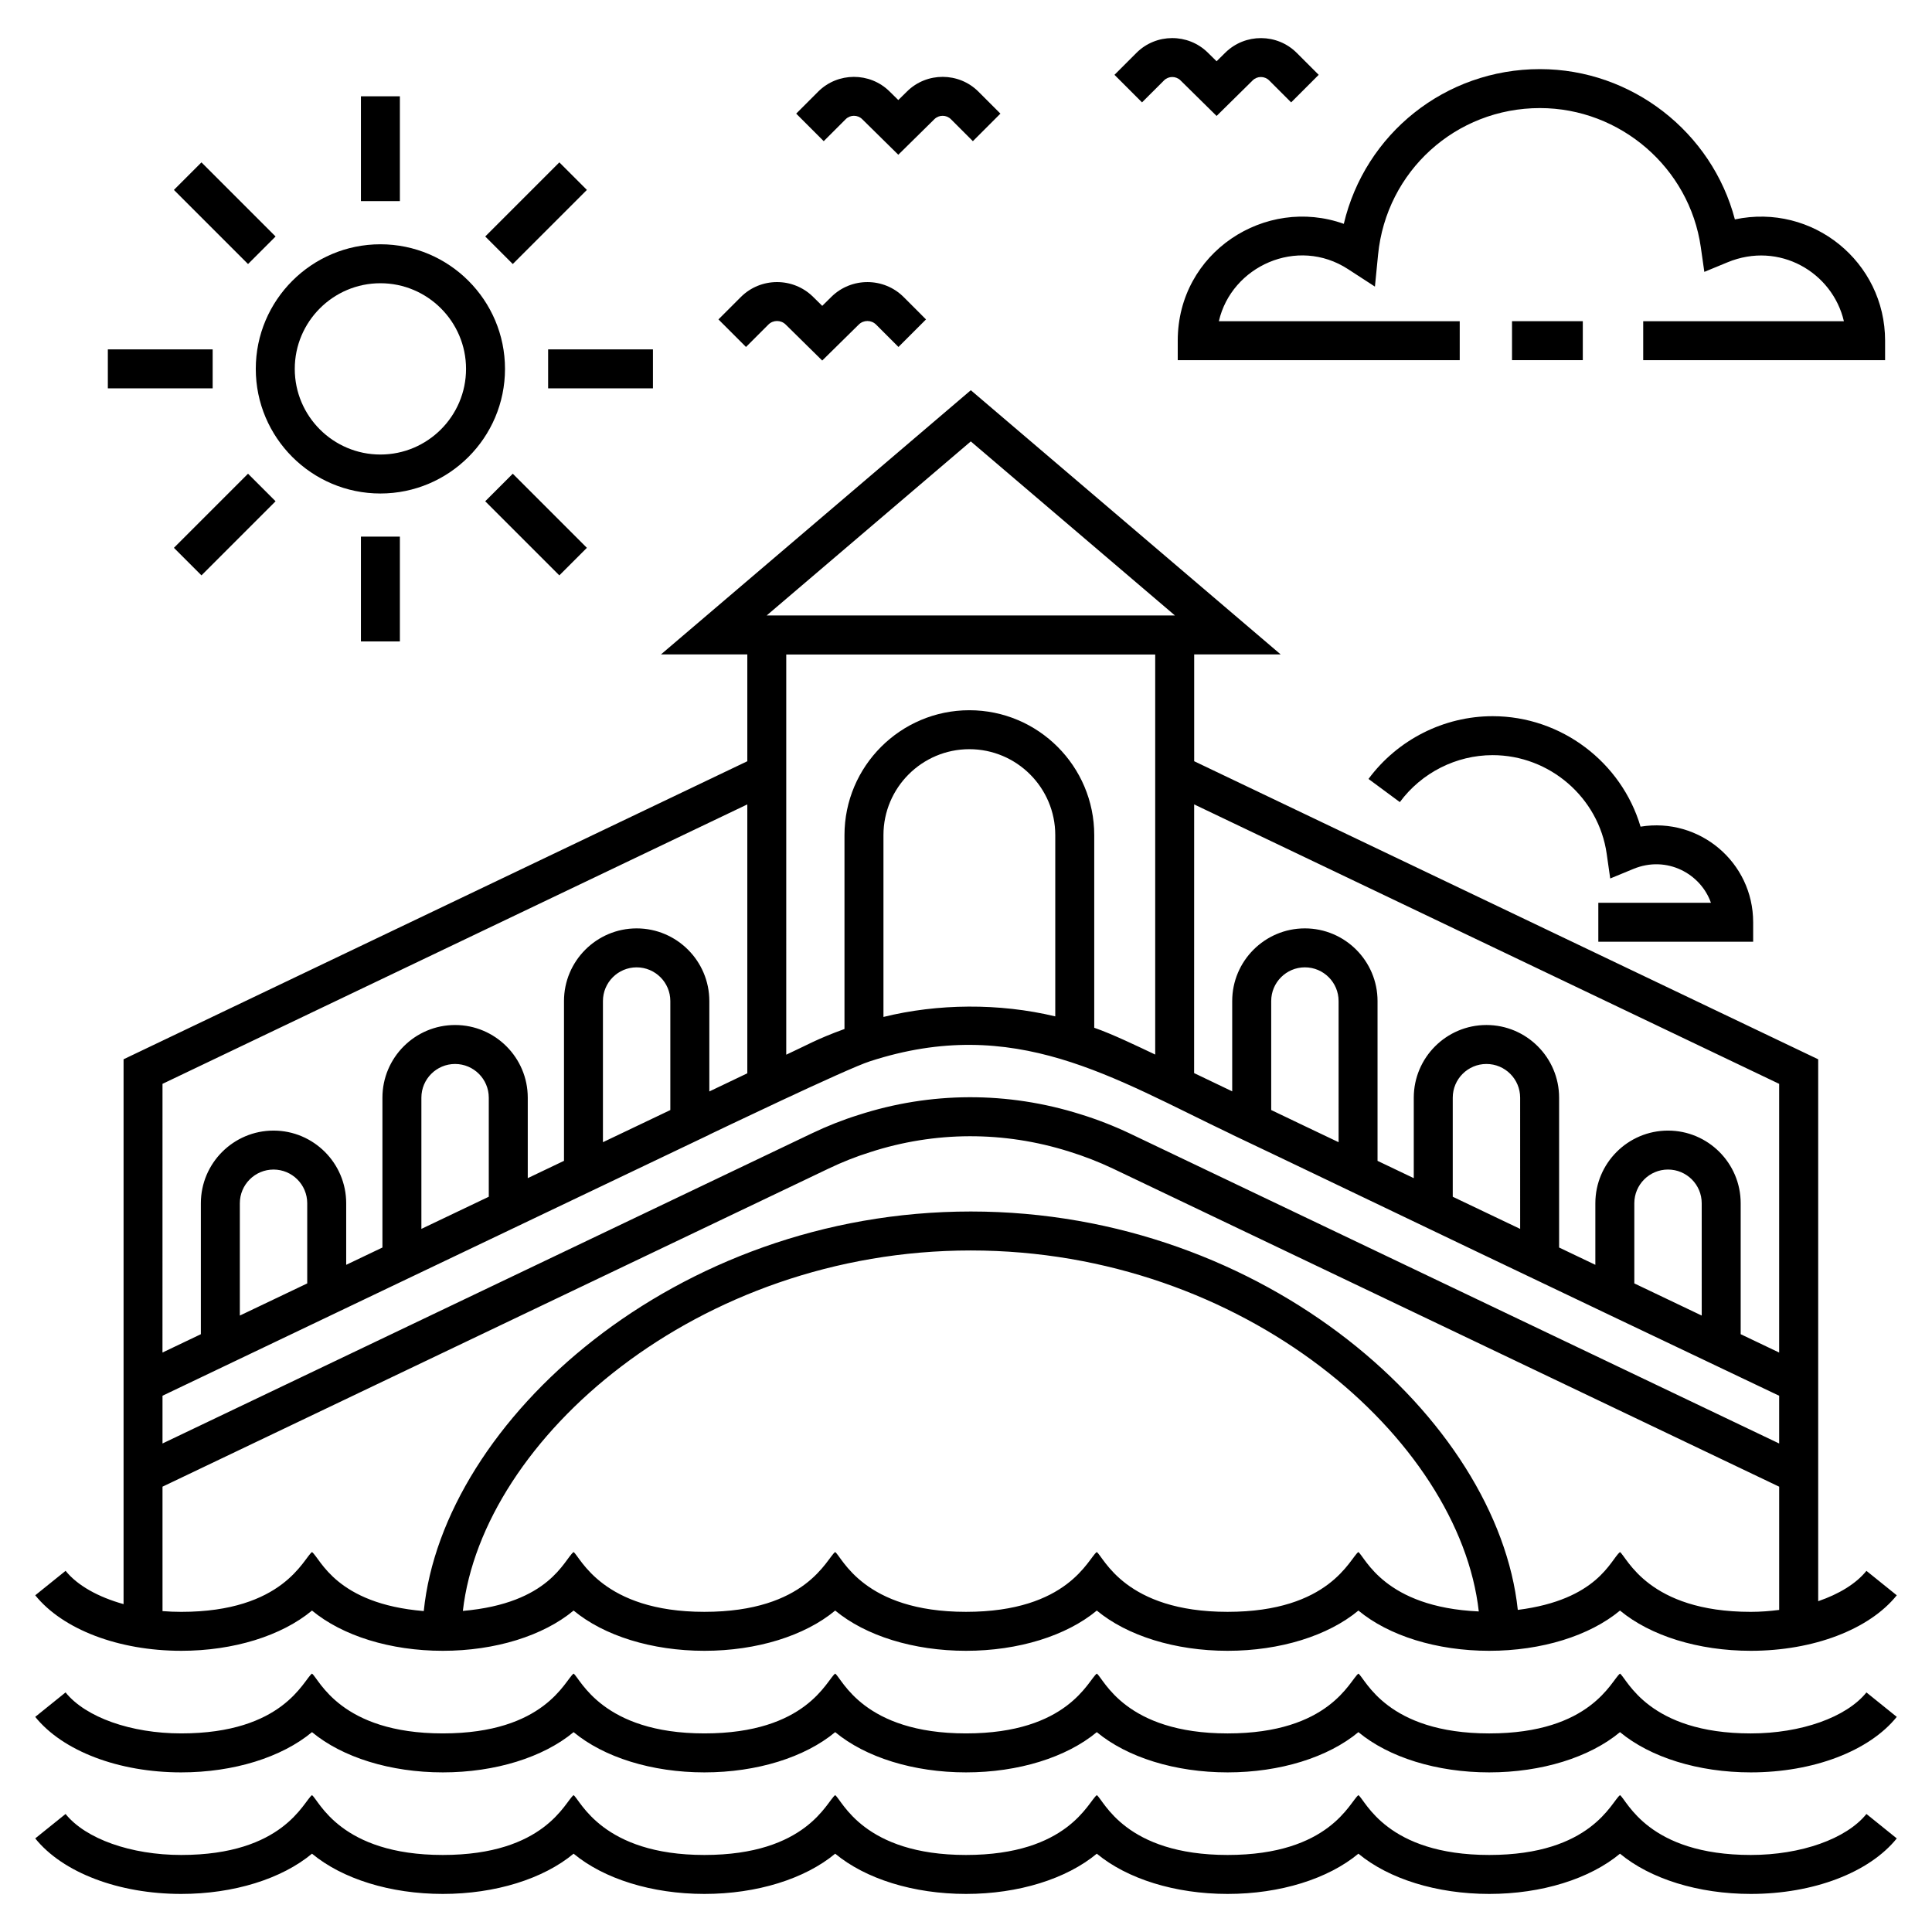 <?xml version="1.0" encoding="UTF-8"?>
<!-- Uploaded to: SVG Repo, www.svgrepo.com, Generator: SVG Repo Mixer Tools -->
<svg fill="#000000" width="800px" height="800px" version="1.1" viewBox="144 144 512 512" xmlns="http://www.w3.org/2000/svg">
 <g>
  <path d="m192.02 645.91c13.926 0 26.629-3.992 34.664-10.664 8.035 6.668 20.734 10.664 34.664 10.664 13.926 0 26.629-3.992 34.664-10.664 8.035 6.668 20.734 10.664 34.66 10.664s26.629-3.992 34.664-10.664c8.035 6.668 20.734 10.664 34.664 10.664 13.926 0 26.629-3.992 34.664-10.664 8.035 6.668 20.734 10.664 34.664 10.664 13.926 0 26.629-3.992 34.664-10.664 8.035 6.668 20.734 10.664 34.664 10.664 13.926 0 26.625-3.992 34.66-10.664 8.035 6.668 20.734 10.664 34.664 10.664 16.551 0 31.375-5.637 38.684-14.711l-8.039-6.477c-5.316 6.598-17.344 10.863-30.641 10.863-27.172 0-32.789-14.465-34.664-15.855-2.273 1.688-7.539 15.855-34.66 15.855-27.172 0-32.789-14.465-34.664-15.855-2.273 1.688-7.539 15.855-34.664 15.855-27.172 0-32.789-14.465-34.664-15.855-2.285 1.688-7.551 15.855-34.672 15.855-27.172 0-32.789-14.465-34.664-15.855-2.273 1.688-7.539 15.855-34.664 15.855-27.062 0-32.852-14.516-34.66-15.855-2.273 1.688-7.539 15.855-34.664 15.855-27.172 0-32.789-14.465-34.664-15.855-2.273 1.688-7.539 15.855-34.664 15.855-13.301 0-25.324-4.266-30.641-10.863l-8.039 6.477c7.312 9.074 22.133 14.711 38.684 14.711z"/>
  <path d="m192.02 613.7c13.926 0 26.629-3.992 34.664-10.664 8.035 6.668 20.734 10.664 34.664 10.664 13.926 0 26.629-3.992 34.664-10.664 8.035 6.668 20.734 10.664 34.66 10.664s26.629-3.992 34.664-10.664c8.035 6.668 20.734 10.664 34.664 10.664 13.926 0 26.629-3.992 34.664-10.664 8.035 6.668 20.734 10.664 34.664 10.664 13.926 0 26.629-3.992 34.664-10.664 8.035 6.668 20.734 10.664 34.664 10.664 13.926 0 26.625-3.992 34.66-10.664 8.035 6.668 20.734 10.664 34.664 10.664 16.551 0 31.375-5.637 38.684-14.711l-8.039-6.477c-5.316 6.598-17.344 10.863-30.641 10.863-27.172 0-32.789-14.465-34.664-15.855-2.273 1.688-7.539 15.855-34.66 15.855-27.172 0-32.789-14.465-34.664-15.855-2.273 1.688-7.539 15.855-34.664 15.855-27.172 0-32.789-14.465-34.664-15.855-2.285 1.684-7.551 15.852-34.672 15.852-27.172 0-32.789-14.465-34.664-15.855-2.273 1.688-7.539 15.855-34.664 15.855-27.062 0-32.852-14.516-34.66-15.855-2.273 1.688-7.539 15.855-34.664 15.855-27.172 0-32.789-14.465-34.664-15.855-2.273 1.688-7.539 15.855-34.664 15.855-13.301 0-25.324-4.266-30.641-10.863l-8.039 6.481c7.312 9.074 22.133 14.711 38.684 14.711z"/>
  <path d="m192.02 581.48c13.926 0 26.629-3.992 34.664-10.664 8.035 6.668 20.734 10.664 34.664 10.664 13.926 0 26.629-3.992 34.664-10.664 8.035 6.668 20.734 10.664 34.66 10.664s26.629-3.992 34.664-10.664c8.035 6.668 20.734 10.664 34.664 10.664 13.926 0 26.629-3.992 34.664-10.664 8.035 6.668 20.734 10.664 34.664 10.664 13.926 0 26.629-3.992 34.664-10.664 8.035 6.668 20.734 10.664 34.664 10.664 13.926 0 26.625-3.992 34.66-10.664 8.035 6.668 20.734 10.664 34.664 10.664 16.551 0 31.375-5.637 38.684-14.711l-8.039-6.477c-2.731 3.391-7.25 6.148-12.785 8.043v-143.61l-165.37-78.992v-28.309h22.918l-82.113-70.012-82.109 70.012h22.879v28.312l-165.3 78.984v144.39c-6.703-1.871-12.219-4.922-15.363-8.824l-8.043 6.481c7.312 9.074 22.133 14.711 38.684 14.711zm209.25-320.5 54.094 46.121h-108.18zm102.71 294.32c-2.273 1.688-7.539 15.855-34.664 15.855-27.172 0-32.789-14.465-34.664-15.855-2.273 1.688-7.539 15.855-34.66 15.855-27.172 0-32.789-14.465-34.664-15.855-2.273 1.688-7.539 15.855-34.664 15.855-27.062 0-32.852-14.516-34.66-15.855-2.559 2.055-6.258 13.594-29.34 15.609 5.227-45.621 62.156-95.523 134.61-95.523 72.527 0 129.5 50.004 134.62 95.664-25-1.117-30.047-14.301-31.922-15.75zm-296.42-62.66v-29.766c0-4.926 4.004-8.93 8.93-8.93 4.926 0 8.93 4.004 8.93 8.93v21.246c-0.516 0.246-19.035 9.082-17.859 8.52zm48.113-22.969v-34.777c0-4.926 4.004-8.93 8.93-8.93s8.93 4.004 8.93 8.93v26.254c-0.516 0.246-19.035 9.082-17.859 8.523zm48.113-22.977v-37.406c0-4.926 4.004-8.93 8.93-8.93 4.926 0 8.93 4.004 8.93 8.93v28.887c-0.516 0.246-19.035 9.082-17.859 8.52zm74.34-33.195v-48.191c0-12.555 10.215-22.766 22.766-22.766 12.555 0 22.766 10.215 22.766 22.766v48.043c-14.895-3.57-31.18-3.391-45.531 0.148zm120.62 33.195c-11.402-5.441-6.473-3.059-17.863-8.527v-28.883c0-4.926 4.004-8.93 8.93-8.93 4.926 0 8.93 4.004 8.93 8.93zm48.113 22.977c-0.516-0.246-19.035-9.078-17.863-8.52v-26.258c0-4.926 4.004-8.93 8.93-8.93 4.926 0 8.93 4.004 8.93 8.93zm48.117 22.969c-0.516-0.246-19.035-9.082-17.863-8.523v-21.246c0-4.926 4.004-8.93 8.93-8.93s8.93 4.004 8.93 8.93zm20.52-61.41v71.211l-10.195-4.867v-34.699c0-10.617-8.641-19.258-19.258-19.258-10.617 0-19.258 8.641-19.258 19.258v16.316l-9.605-4.586v-39.711c0-10.617-8.641-19.258-19.258-19.258-10.617 0-19.258 8.641-19.258 19.258v21.328l-9.602-4.582v-42.352c0-10.617-8.641-19.258-19.258-19.258s-19.258 8.641-19.258 19.258v23.93c-3.777-1.812-7.113-3.41-10.094-4.836l0.012-71.207zm-263.13-113.78h97.777v106.02c-4.574-2.164-11.371-5.449-16.156-7.102v-51.055c0-18.246-14.844-33.094-33.094-33.094-18.246 0-33.094 14.844-33.094 33.094v51.383c-7.398 2.672-10.062 4.34-15.434 6.809zm-165.3 113.78 154.98-74.055v71.262l-10.066 4.809v-23.957c0-10.617-8.641-19.258-19.258-19.258-10.617 0-19.258 8.641-19.258 19.258v42.344c-0.523 0.25-10.207 4.875-9.602 4.586v-21.324c0-10.617-8.641-19.258-19.258-19.258-10.617 0-19.258 8.641-19.258 19.258v39.711l-9.602 4.586v-16.316c0-10.617-8.641-19.258-19.258-19.258-10.617 0-19.258 8.641-19.258 19.258v34.703l-10.172 4.856zm0 82.656c26.723-12.762 84.547-40.383 144.91-69.176v-0.023c0.555-0.258 36.629-17.578 42.586-19.438 38.367-12.465 64.266 4.336 96.004 19.445v0.016l12.273 5.844c26.629 12.773 67.785 32.488 132.66 63.336v12.652l-172.13-82.176c-4.203-1.992-8.586-3.699-13-5.062-19.363-6.106-39.77-6.031-58.949 0.203-4.098 1.277-8.238 2.918-12.305 4.863l-172.05 82.168zm0 24.098 176.52-84.297c3.625-1.738 7.301-3.191 10.977-4.34 17.195-5.582 35.426-5.644 52.742-0.184 3.973 1.227 7.891 2.75 11.637 4.527l176.56 84.297v32.66c-2.445 0.309-4.953 0.512-7.531 0.512-27.172 0-32.789-14.465-34.664-15.855-2.527 2.098-5.848 12.648-27.074 15.336-5.336-50.34-66.738-105.58-144.95-105.58-78.367 0-139.86 55.465-144.98 105.89-23.215-1.918-27.309-13.797-29.613-15.645-2.273 1.688-7.539 15.855-34.664 15.855-1.676 0-3.332-0.07-4.957-0.199z"/>
  <path d="m277.83 241.76c0-18.211-14.816-33.023-33.023-33.023-18.207 0-33.023 14.816-33.023 33.023 0 18.207 14.816 33.023 33.023 33.023 18.211-0.004 33.023-14.816 33.023-33.023zm-33.02 22.695c-12.516 0-22.695-10.18-22.695-22.695 0-12.516 10.18-22.699 22.695-22.699s22.695 10.184 22.695 22.699c0 12.516-10.18 22.695-22.695 22.695z"/>
  <path d="m239.65 169.52h10.324v27.777h-10.324z"/>
  <path d="m197.39 187.03 19.641 19.641-7.301 7.301-19.641-19.641z"/>
  <path d="m172.58 236.59h27.777v10.324h-27.777z"/>
  <path d="m209.73 269.54 7.301 7.301-19.641 19.641-7.301-7.301z"/>
  <path d="m239.65 286.21h10.324v27.777h-10.324z"/>
  <path d="m279.89 269.54 19.641 19.641-7.301 7.301-19.641-19.641z"/>
  <path d="m289.26 236.59h27.777v10.324h-27.777z"/>
  <path d="m292.23 187.03 7.301 7.301-19.641 19.641-7.301-7.301z"/>
  <path d="m544.7 229.12h18.758v10.324h-18.758z"/>
  <path d="m643.57 234.29c0-20.891-19.199-36.512-39.809-32.145-6.051-23.078-27.289-39.828-51.664-39.828-25.145 0-46.348 17.184-51.977 41.004-20.727-7.426-44.008 7.5-44.008 30.969v5.164h74.73v-10.324l-63.832-0.004c3.328-14.547 20.758-22.562 34.238-13.797l7.121 4.625 0.832-8.449c2.184-22.156 20.621-38.863 42.895-38.863 21.297 0 39.621 15.836 42.629 36.832l0.941 6.578 6.141-2.535c13.672-5.66 27.801 2.625 30.844 15.609h-53.184v10.324h64.102z"/>
  <path d="m567.57 393.57h41.035v-5.164c0-15.926-14.27-27.883-29.844-25.332-5.035-17.035-20.973-29.277-39.199-29.277-12.902 0-25.199 6.219-32.895 16.633l8.305 6.137c5.754-7.793 14.949-12.445 24.59-12.445 15.098 0 28.09 11.227 30.223 26.109l0.941 6.578 6.141-2.535c8.863-3.656 17.844 1.273 20.547 8.973h-29.844z"/>
  <path d="m364.34 222.65-2.438 2.406-2.441-2.406c-5.301-5.219-13.883-5.191-19.137 0.07l-5.93 5.93 7.301 7.301 5.93-5.93c1.258-1.262 3.316-1.266 4.586-0.016l9.688 9.543 9.688-9.543c1.27-1.254 3.328-1.242 4.586 0.016l5.93 5.93 7.301-7.301-5.93-5.934c-5.254-5.254-13.84-5.281-19.133-0.066z"/>
  <path d="m466.41 174.73 9.57-9.434c1.203-1.191 3.168-1.18 4.367 0.02l5.82 5.816 7.301-7.301-5.816-5.816c-5.195-5.195-13.676-5.227-18.918-0.074l-2.324 2.293-2.328-2.293c-5.242-5.164-13.727-5.125-18.914 0.074l-5.82 5.816 7.301 7.301 5.824-5.816c1.199-1.203 3.152-1.211 4.367-0.02z"/>
  <path d="m396 175.59 5.82 5.82 7.301-7.301-5.82-5.82c-5.199-5.199-13.684-5.231-18.914-0.07l-2.328 2.293-2.328-2.293c-5.234-5.156-13.719-5.125-18.914 0.07l-5.82 5.82 7.301 7.301 5.82-5.82c1.195-1.199 3.156-1.211 4.367-0.016l9.574 9.434 9.574-9.434c1.215-1.191 3.172-1.18 4.367 0.016z"/>
 </g>
</svg>